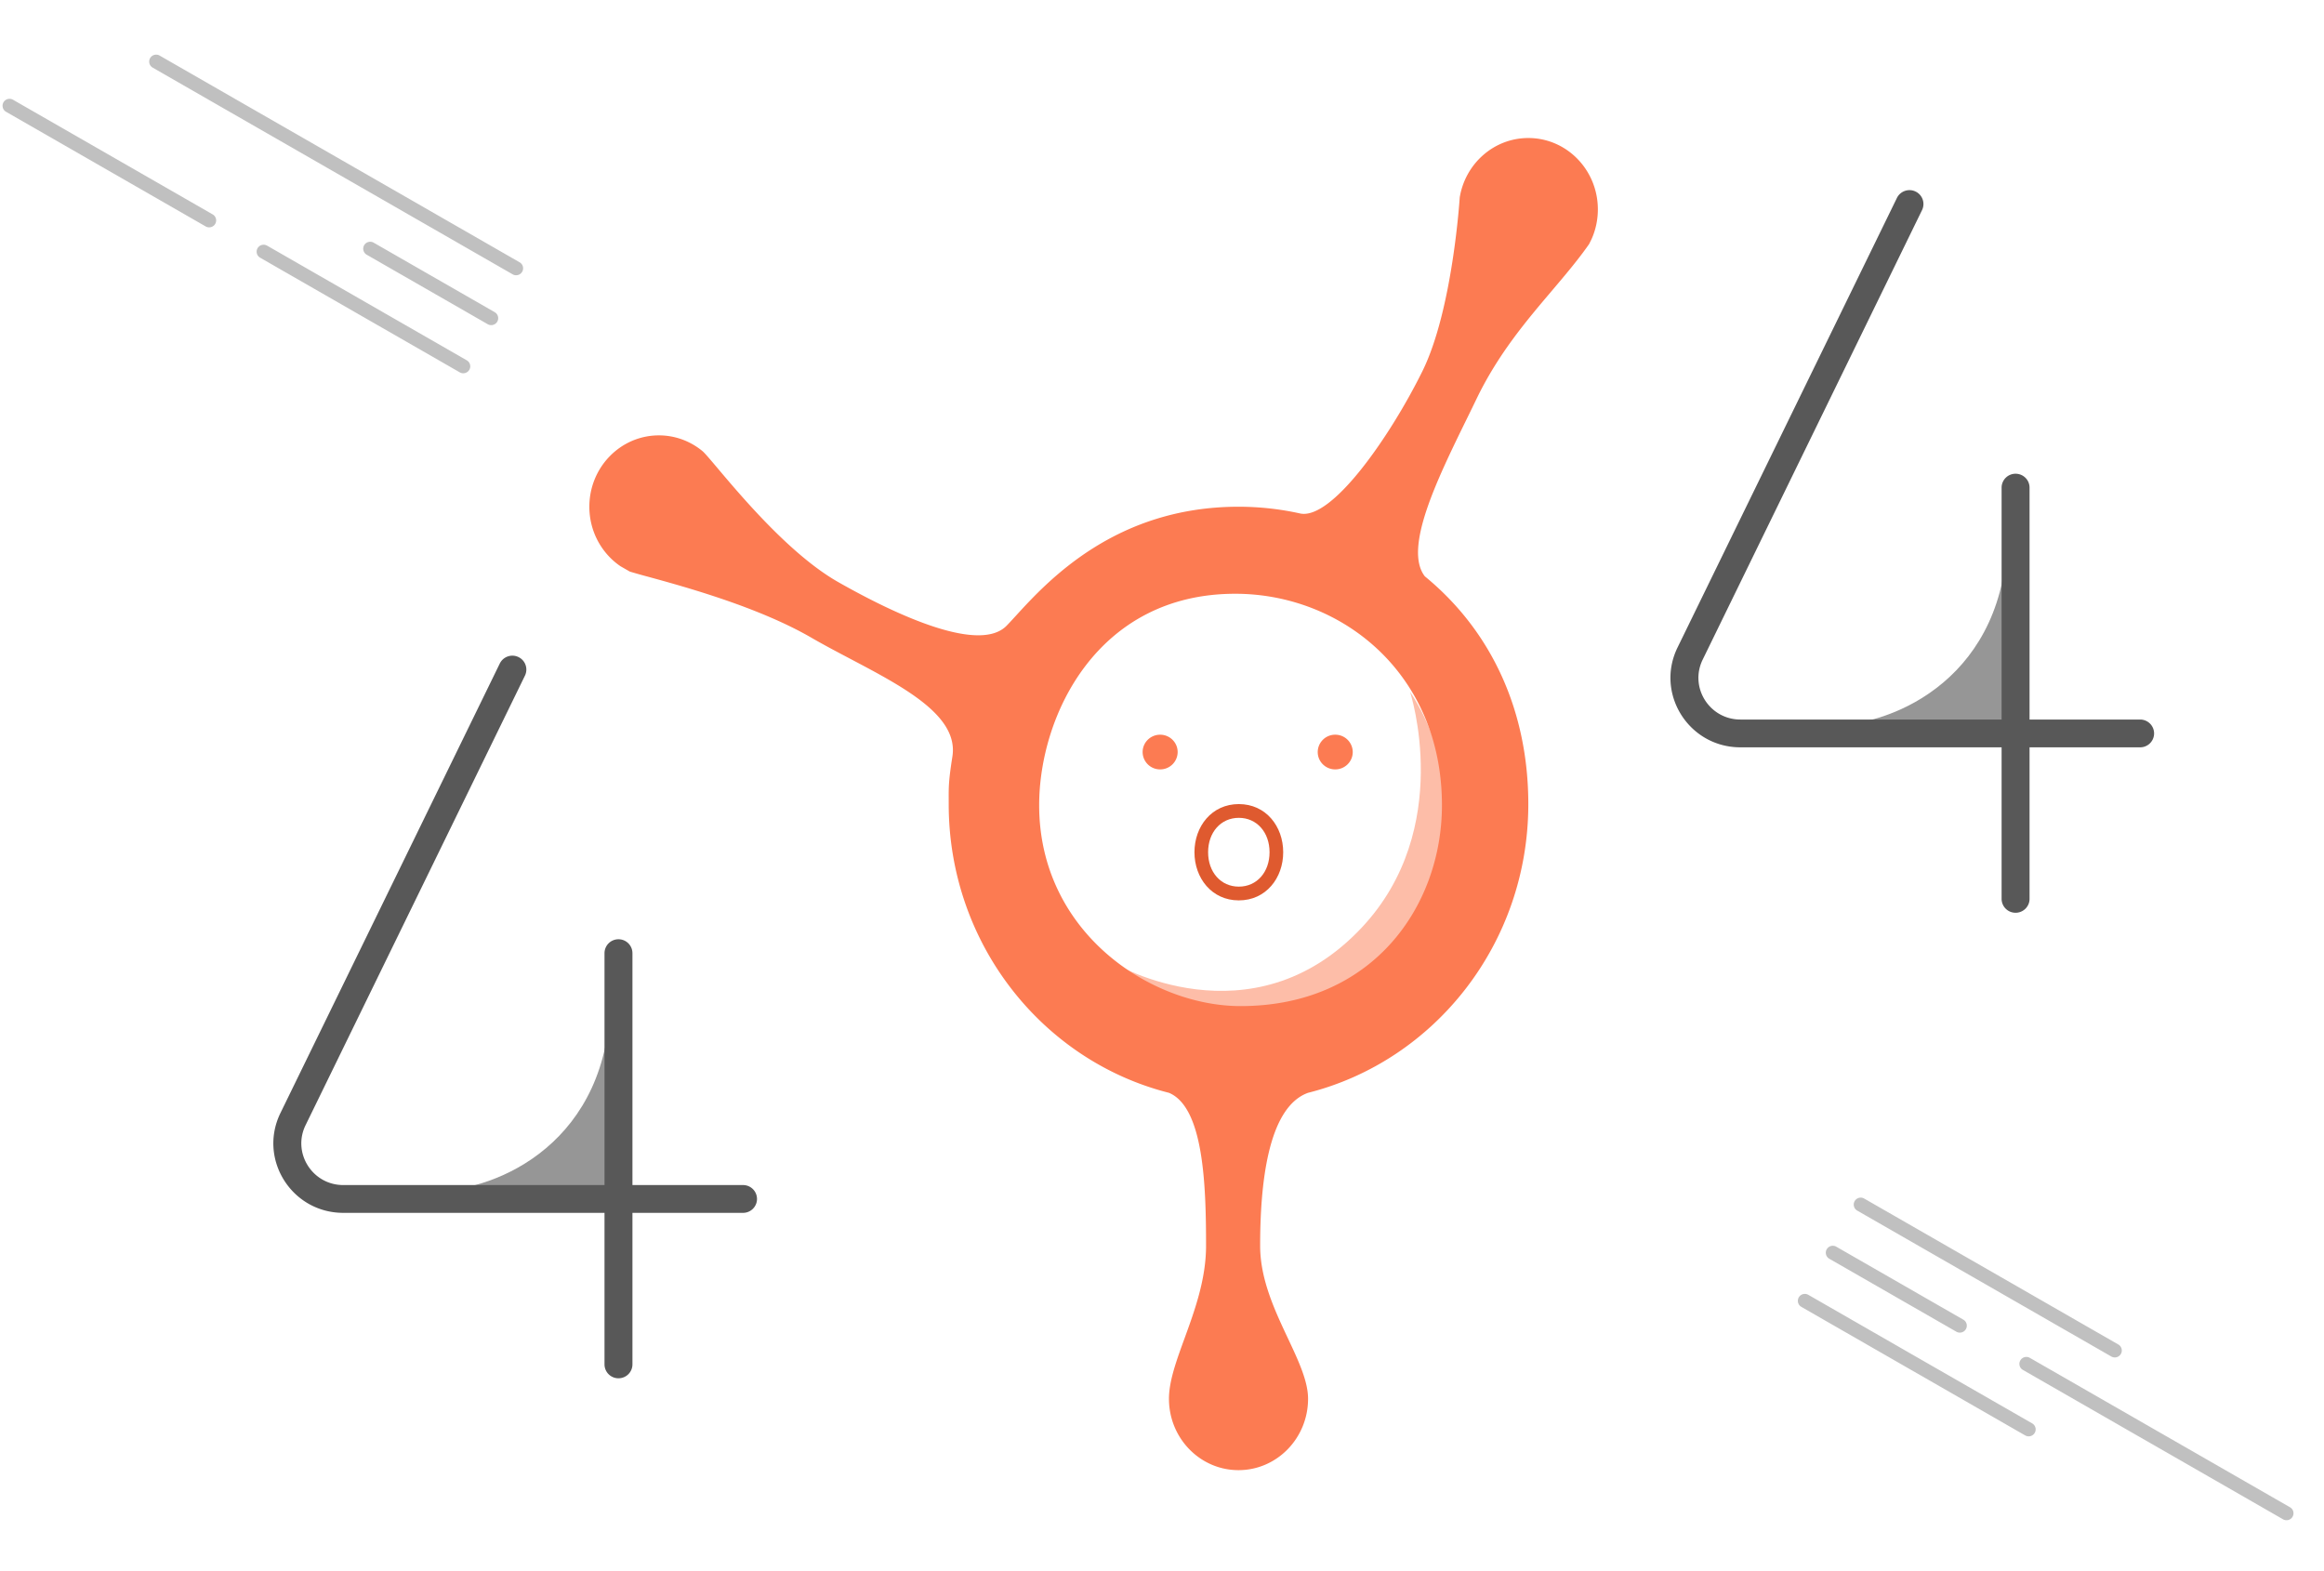 <svg width="287" height="194" fill="none" xmlns="http://www.w3.org/2000/svg"><path d="M247.902 89.554V65.528c0 18.02-13.955 24.026-21.567 24.026h21.567z" fill="#969696"/><path fill-rule="evenodd" clip-rule="evenodd" d="M236.562 23.654a1.712 1.712 0 01.798 2.293l-27.09 55.515c-1.668 3.42.835 7.397 4.657 7.397h32.259V60.22a1.72 1.72 0 011.725-1.716c.953 0 1.726.768 1.726 1.716V88.86h13.656a1.72 1.72 0 011.725 1.716 1.72 1.72 0 01-1.725 1.716h-13.656v18.714c0 .948-.773 1.716-1.726 1.716a1.72 1.72 0 01-1.725-1.716V92.291h-32.259c-6.369 0-10.542-6.629-7.761-12.328l27.09-55.514a1.73 1.73 0 012.306-.795z" fill="#585858"/><path d="M75.37 147.044v-24.026c0 18.019-13.956 24.026-21.568 24.026H75.37z" fill="#969696"/><path fill-rule="evenodd" clip-rule="evenodd" d="M64.028 81.145a1.712 1.712 0 01.8 2.293l-27.091 55.515c-1.669 3.419.835 7.396 4.656 7.396h32.26v-28.637a1.72 1.72 0 011.725-1.716 1.72 1.72 0 011.725 1.716v28.637H91.76c.953 0 1.725.769 1.725 1.717 0 .947-.772 1.716-1.725 1.716H78.103v18.714a1.72 1.72 0 01-1.725 1.716 1.72 1.72 0 01-1.725-1.716v-18.714h-32.26c-6.368 0-10.541-6.629-7.76-12.328l27.09-55.515a1.73 1.73 0 012.305-.794z" fill="#585858"/><path fill-rule="evenodd" clip-rule="evenodd" d="M153.659 125.068c13.661 0 24.735-11.366 24.735-25.387 0-5.284-1.573-10.191-4.265-14.255 0 0 5.544 16.881-5.97 29.137-13.608 14.483-30.616 4.377-30.616 4.377 4.329 3.82 9.96 6.128 16.116 6.128z" fill="#FDBDA8"/><path fill-rule="evenodd" clip-rule="evenodd" d="M188.737 17.044c4.744 0 8.589 3.946 8.589 8.814 0 1.31-.278 2.554-.778 3.672l-.303.612c-1.351 1.936-2.937 3.806-4.601 5.769-3.177 3.745-6.64 7.828-9.301 13.35-.389.807-.796 1.639-1.211 2.485-3.636 7.422-7.838 15.998-5.172 19.43 8.387 6.875 12.777 16.835 12.777 28.125 0 17.243-11.582 31.71-27.199 35.657-5.011 1.799-5.918 11.426-5.918 18.893 0 4.131 1.812 7.985 3.43 11.427 1.307 2.78 2.488 5.292 2.488 7.466 0 4.867-3.846 8.813-8.59 8.813-4.743 0-8.589-3.946-8.589-8.813 0-2.174.914-4.686 1.926-7.466 1.253-3.442 2.655-7.296 2.655-11.427 0-7.467-.286-17.094-4.581-18.893-15.617-3.947-27.2-18.414-27.2-35.657l-.001-.574c-.005-1.572-.008-2.335.457-5.302.784-5.001-5.912-8.53-12.621-12.067-1.643-.866-3.287-1.733-4.822-2.621-6.55-3.792-15.737-6.307-20.213-7.532a66.75 66.75 0 01-2.181-.618l-1.157-.663c-2.314-1.58-3.84-4.28-3.84-7.345 0-4.867 3.846-8.813 8.59-8.813 2.03 0 3.897.724 5.368 1.933.287.236.947 1.018 1.887 2.13v.001c3.058 3.621 9.081 10.754 14.886 14.052 7.431 4.222 17.487 8.788 20.803 5.386.326-.335.703-.746 1.133-1.216 3.936-4.3 12.336-13.473 27.5-13.473 2.578 0 5.093.28 7.516.811 3.937 1.025 11.232-9.523 15.198-17.556 3.745-7.585 4.605-21.445 4.605-21.445.681-4.168 4.214-7.345 8.47-7.345zm-60.406 82.397c0 15.667 13.744 24.807 24.871 24.807 16.362 0 24.87-12.404 24.87-24.808 0-16.32-12.435-26.113-25.525-26.113-17.017 0-24.216 15.015-24.216 26.114zm17.102-6.566a2.152 2.152 0 01-2.163 2.142 2.152 2.152 0 01-2.162-2.142c0-1.183.968-2.142 2.162-2.142 1.195 0 2.163.959 2.163 2.142zm19.46 2.142c1.194 0 2.162-.96 2.162-2.142a2.152 2.152 0 00-2.162-2.142 2.152 2.152 0 00-2.162 2.142c0 1.183.968 2.142 2.162 2.142z" fill="#FC7B52"/><path fill-rule="evenodd" clip-rule="evenodd" d="M147.508 105.248c0-3.184 2.127-5.947 5.48-5.947 3.353 0 5.48 2.763 5.48 5.947 0 3.183-2.127 5.946-5.48 5.946-3.353 0-5.48-2.763-5.48-5.946zm5.48-4.248c-2.234 0-3.794 1.801-3.794 4.248 0 2.446 1.56 4.247 3.794 4.247s3.794-1.801 3.794-4.247c0-2.447-1.56-4.248-3.794-4.248z" fill="#DF5A2F"/><path fill-rule="evenodd" clip-rule="evenodd" d="M19.717 6.865a.865.865 0 00-1.178.314.856.856 0 00.316 1.172l44.452 25.527a.865.865 0 001.178-.314.856.856 0 00-.315-1.172L19.717 6.865zm25.255 23.42a.865.865 0 011.178-.314l14.942 8.58a.856.856 0 01.316 1.173.865.865 0 01-1.178.314l-14.942-8.58a.856.856 0 01-.316-1.173zM1.609 12.319a.865.865 0 00-1.178.314.856.856 0 00.316 1.172L25.4 27.963a.865.865 0 001.178-.314.856.856 0 00-.315-1.172L1.609 12.319zm31.379 18.02a.865.865 0 00-1.179.313.855.855 0 00.316 1.172l24.654 14.159a.865.865 0 001.179-.314.856.856 0 00-.316-1.172L32.988 30.337zM230.22 148.017a.866.866 0 00-1.179.314.856.856 0 00.316 1.173l31.378 18.019a.866.866 0 001.179-.314.855.855 0 00-.316-1.172l-31.378-18.02zm20.456 19.674a.865.865 0 00-1.178.315.855.855 0 00.316 1.172l32.125 18.448a.864.864 0 001.178-.314.855.855 0 00-.315-1.172l-32.126-18.449zm-23.907-13.729a.865.865 0 00-1.178.314.856.856 0 00.315 1.173l15.689 9.009a.865.865 0 001.179-.314.855.855 0 00-.316-1.172l-15.689-9.01zm-4.629 6.259a.865.865 0 011.178-.314l27.643 15.875a.855.855 0 01.316 1.172.866.866 0 01-1.179.314l-27.642-15.875a.855.855 0 01-.316-1.172z" fill="silver"/></svg>